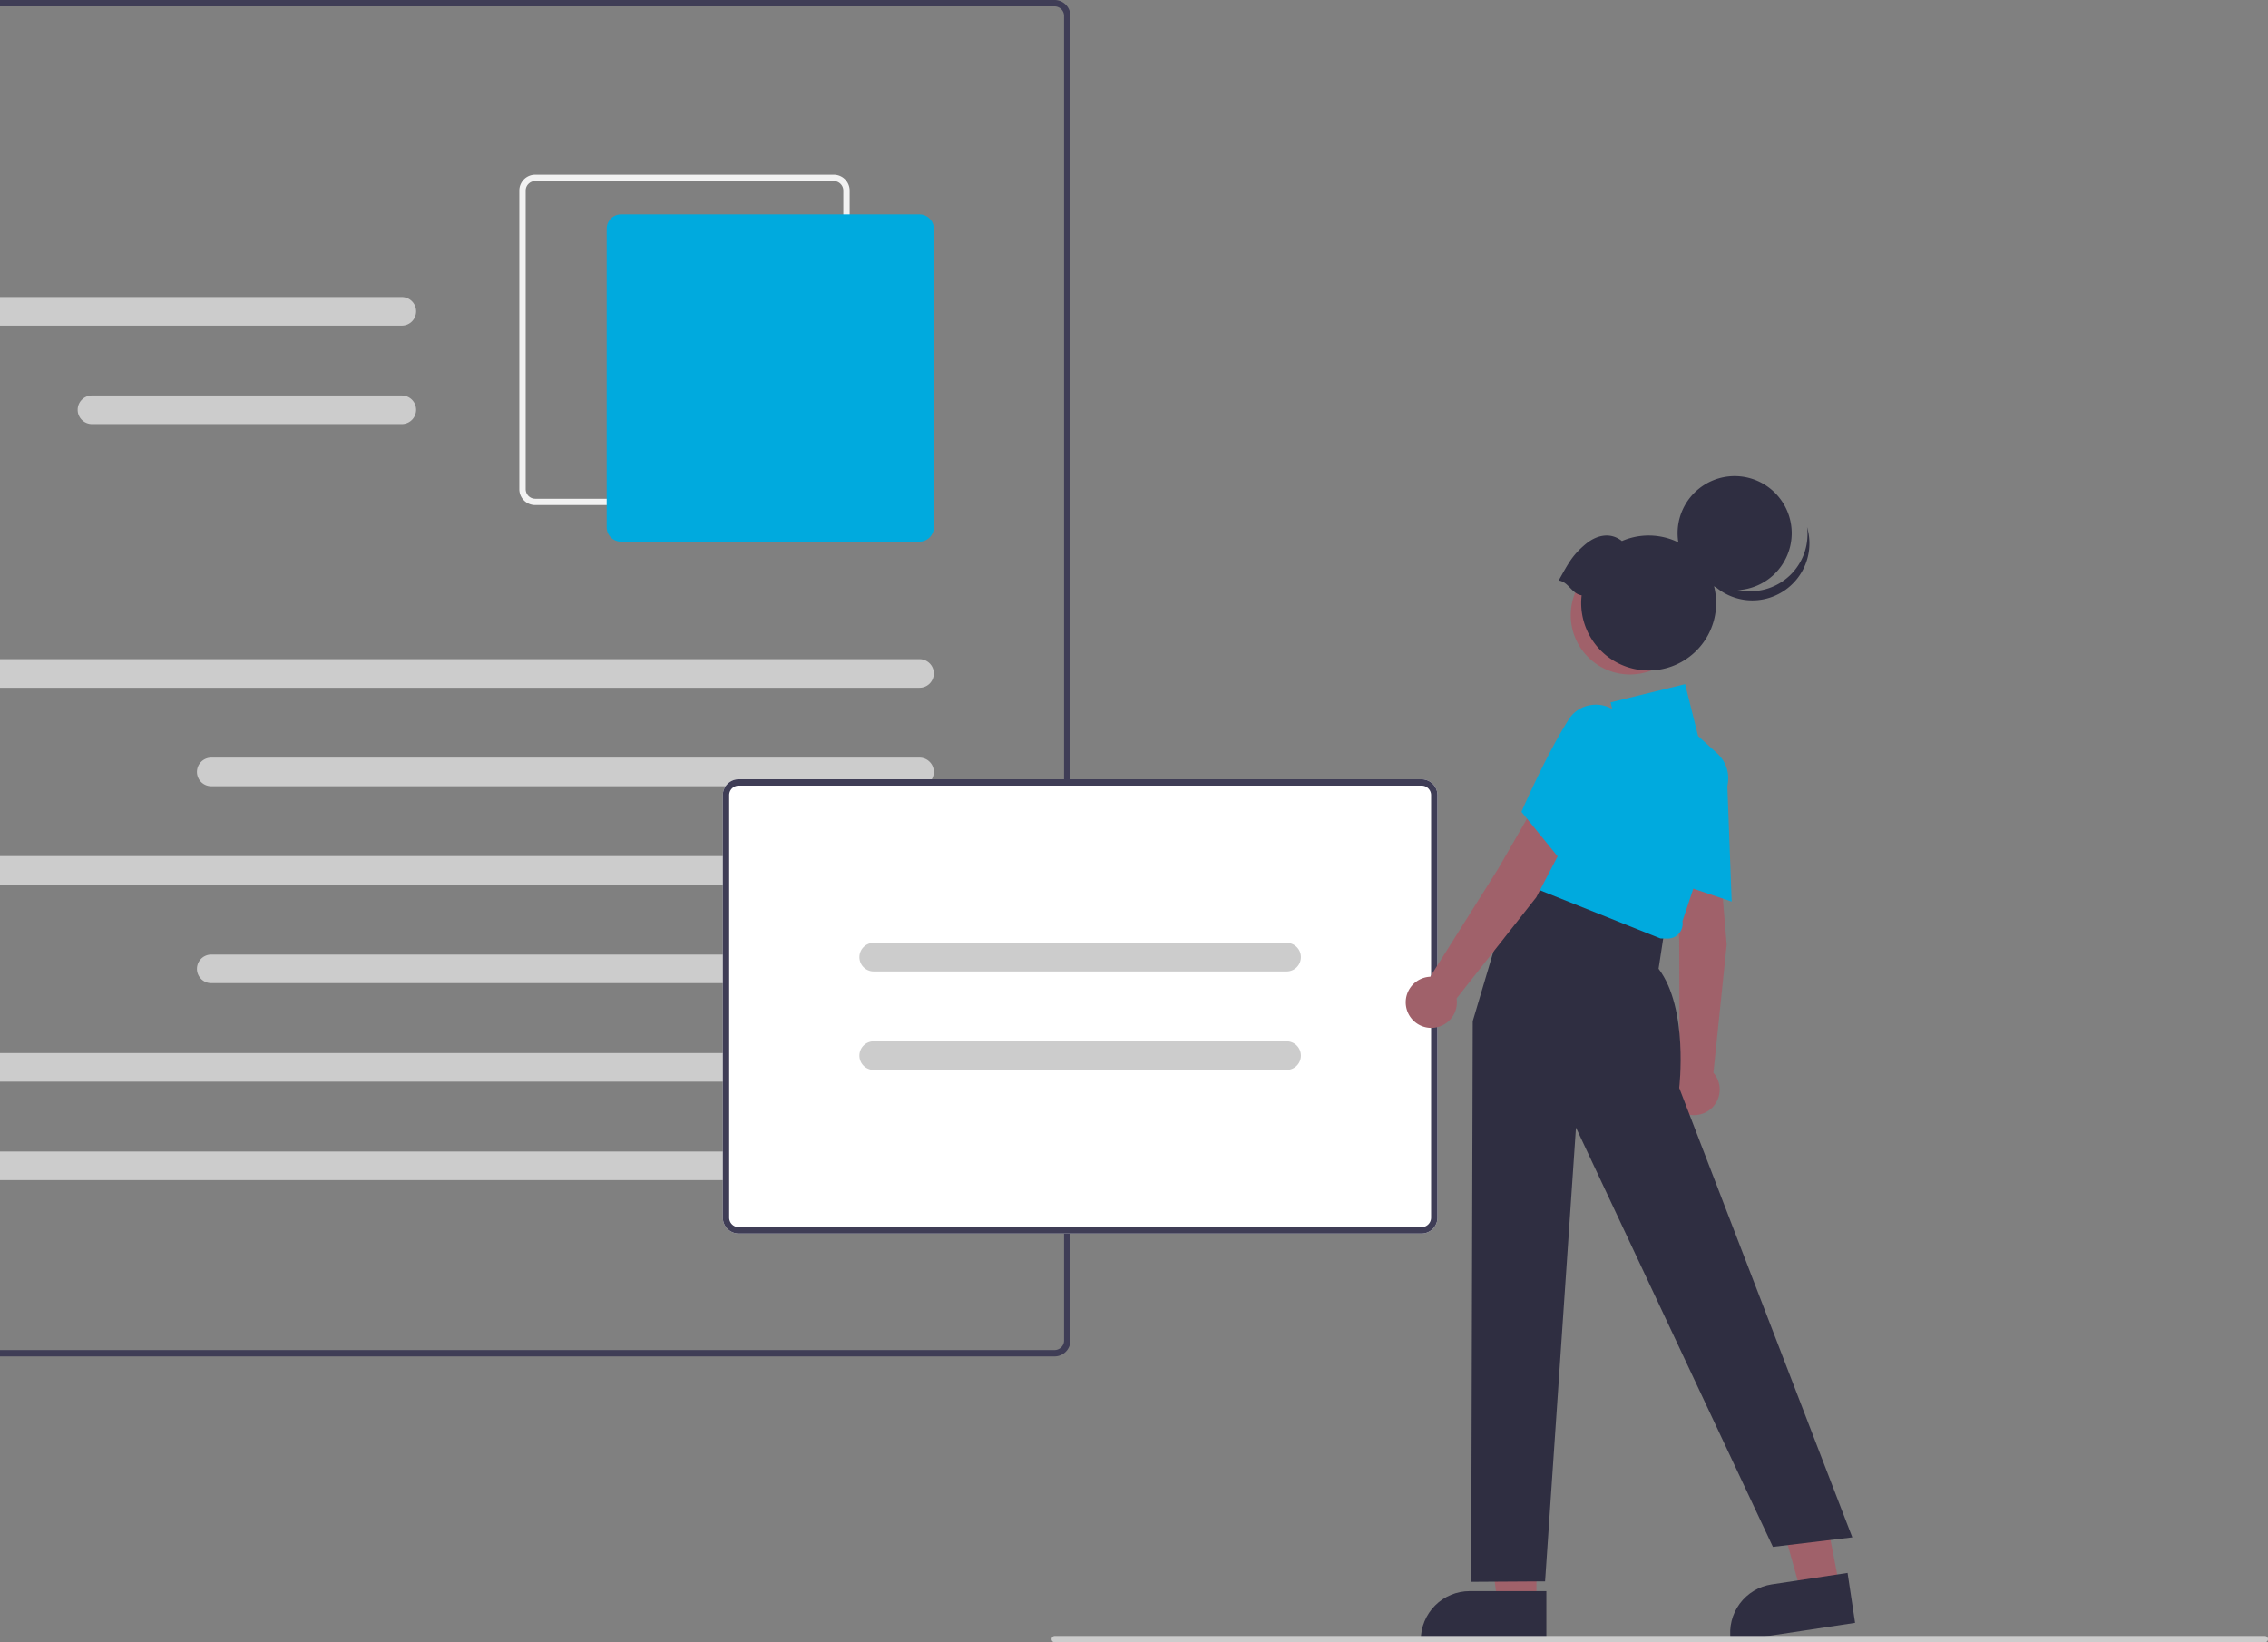 <svg xmlns="http://www.w3.org/2000/svg" xmlns:v="https://vecta.io/nano" width="261" height="189" fill="none"><rect width="100%" height="100%" fill="#808080" stroke="none"/><g clip-path="url(#A)"><path d="M-17.172 156.099h138.526c.485-.001.949-.194 1.292-.536s.535-.808.536-1.292V1.828c-.001-.485-.194-.949-.536-1.292A1.83 1.83 0 0 0 121.354 0H-17.172a1.83 1.83 0 0 0-1.827 1.828v152.443a1.83 1.83 0 0 0 .536 1.292c.343.342.807.535 1.292.536zM121.354.731c.291 0 .57.116.775.322a1.1 1.1 0 0 1 .322.775v152.443a1.1 1.1 0 0 1-1.097 1.097H-17.172a1.1 1.1 0 0 1-1.096-1.097V1.828A1.1 1.1 0 0 1-17.172.731h138.526z" fill="#3f3d56"></path><path d="M61.593 58.126H95.95a1.83 1.83 0 0 0 1.828-1.828V21.934a1.83 1.83 0 0 0-1.828-1.828H61.593a1.83 1.83 0 0 0-1.828 1.828v34.364a1.83 1.83 0 0 0 1.828 1.828zM95.95 20.838c.291 0 .57.116.775.322a1.1 1.1 0 0 1 .322.775v34.364a1.1 1.1 0 0 1-.322.775c-.206.206-.484.321-.775.322H61.593a1.1 1.1 0 0 1-1.096-1.097V21.934a1.1 1.1 0 0 1 1.096-1.097H95.95z" fill="#f2f2f2"></path><path d="M71.463 62.33h34.357a1.65 1.65 0 0 0 1.645-1.645V26.321a1.65 1.65 0 0 0-1.645-1.645H71.463c-.436.001-.854.174-1.163.482s-.482.727-.482 1.163v34.364c.001.436.174.854.482 1.163s.726.482 1.163.482z" fill="#00aade"></path><g fill="#ccc"><path d="M-1.638 79.146H105.82a1.64 1.64 0 0 0 1.163-.482 1.65 1.65 0 0 0 .482-1.163 1.64 1.64 0 0 0-.482-1.163 1.65 1.65 0 0 0-1.163-.482H-1.638a1.64 1.64 0 0 0-1.163.482 1.65 1.65 0 0 0-.482 1.163 1.64 1.64 0 0 0 .482 1.163 1.65 1.65 0 0 0 1.163.482zm25.951 11.333h81.507a1.64 1.64 0 0 0 1.163-.482 1.65 1.65 0 0 0 .482-1.163 1.64 1.64 0 0 0-.482-1.163 1.65 1.65 0 0 0-1.163-.482H24.313c-.436 0-.854.173-1.163.482s-.482.727-.482 1.163a1.64 1.64 0 0 0 .482 1.163 1.65 1.65 0 0 0 1.163.482zM-1.273 37.471h47.515a1.64 1.64 0 0 0 1.163-.482 1.65 1.65 0 0 0 .482-1.163 1.64 1.64 0 0 0-.482-1.163 1.65 1.65 0 0 0-1.163-.482H-1.273a1.64 1.64 0 0 0-1.163.482 1.65 1.65 0 0 0-.482 1.163 1.64 1.64 0 0 0 .482 1.163 1.65 1.65 0 0 0 1.163.482zm11.858 11.333h35.657a1.64 1.64 0 0 0 1.163-.482 1.65 1.65 0 0 0 .482-1.163 1.64 1.64 0 0 0-.482-1.163 1.65 1.65 0 0 0-1.163-.482H10.585a1.64 1.64 0 0 0-1.163.482 1.65 1.65 0 0 0-.482 1.163 1.64 1.64 0 0 0 .482 1.163 1.65 1.65 0 0 0 1.163.482zm-12.223 53.008H105.82c.436 0 .855-.174 1.163-.482s.482-.727.482-1.163-.173-.855-.482-1.164-.727-.482-1.163-.482H-1.638a1.64 1.64 0 0 0-1.163.482 1.65 1.65 0 0 0-.482 1.164 1.64 1.64 0 0 0 .482 1.163c.309.309.727.482 1.163.482zm25.951 11.332h81.507c.436 0 .855-.174 1.163-.482s.482-.727.482-1.163-.173-.855-.482-1.164-.727-.481-1.163-.481H24.313c-.436 0-.854.173-1.163.481s-.482.727-.482 1.164a1.64 1.64 0 0 0 .482 1.163c.309.309.727.482 1.163.482z"></path><use href="#B"></use><path d="M-1.638 135.81H105.82c.436 0 .855-.174 1.163-.482s.482-.727.482-1.163-.173-.855-.482-1.164-.727-.481-1.163-.481H-1.638c-.436 0-.855.173-1.163.481s-.482.727-.482 1.164.173.854.482 1.163.727.482 1.163.482z"></path></g><path d="M85.011 141.955h78.583c.485 0 .949-.193 1.292-.536a1.83 1.83 0 0 0 .536-1.292v-48.62a1.83 1.83 0 0 0-1.828-1.828H85.011a1.83 1.83 0 0 0-1.828 1.828v48.62a1.83 1.83 0 0 0 .536 1.292c.343.343.807.536 1.292.536z" fill="#fff"></path><path d="M85.011 141.955h78.583c.485 0 .949-.193 1.292-.536a1.83 1.83 0 0 0 .536-1.292v-48.62a1.83 1.83 0 0 0-1.828-1.828H85.011a1.83 1.83 0 0 0-1.828 1.828v48.62a1.83 1.83 0 0 0 .536 1.292c.343.343.807.536 1.292.536zm78.583-51.545c.291 0 .57.116.775.322s.322.484.322.775v48.62a1.1 1.1 0 0 1-.322.776c-.205.205-.484.321-.775.321H85.011a1.1 1.1 0 0 1-1.097-1.097v-48.62a1.1 1.1 0 0 1 1.097-1.097h78.583z" fill="#3f3d56"></path><g fill="#ccc"><use href="#C"></use><path d="M100.545 123.128h47.515a1.64 1.64 0 0 0 1.645-1.645 1.64 1.64 0 0 0-1.645-1.645h-47.515c-.436 0-.855.173-1.163.482s-.482.727-.482 1.163.173.855.482 1.163.727.482 1.163.482z"></path></g><path d="M176.812 184.573h-4.481l-2.132-17.287 6.613.001v17.286z" fill="#a0616a"></path><path d="M177.955 183.11l-8.825-.001h0c-1.491 0-2.922.593-3.977 1.648s-1.647 2.485-1.647 3.977v.183h14.449v-5.807z" fill="#2f2e41"></path><path d="M211.703 182.634l-4.431.669-4.691-16.773 5.808-.989 3.314 17.093z" fill="#a0616a"></path><path d="M212.615 181.016l-8.726 1.319h0c-1.475.223-2.801 1.023-3.686 2.223s-1.257 2.704-1.034 4.179l.027.181 14.286-2.16-.867-5.742z" fill="#2f2e41"></path><path d="M197.886 98.902l-4.975 1.304.331 8.068.041 14.689c-.49.339-.866.819-1.078 1.377s-.249 1.165-.107 1.744.456 1.102.901 1.498a2.94 2.94 0 0 0 3.312.417c.529-.275.962-.703 1.243-1.229a2.95 2.95 0 0 0 .328-1.717c-.067-.592-.313-1.15-.704-1.6l1.529-14.743-.821-9.808z" fill="#a0616a"></path><path d="M198.753 89.662a4.06 4.06 0 0 0-.724-2.176c-.445-.641-1.065-1.139-1.787-1.437-.675-.302-1.423-.401-2.153-.283a3.8 3.8 0 0 0-1.957.944c-.392.351-.704.783-.912 1.267a3.62 3.62 0 0 0-.295 1.533c-.013 4.726 1.054 11.616 1.065 11.685l.017.109 7.272 2.45-.526-14.093z" fill="#00aade"></path><path d="M185.749 103.078l-11.123-2.88-5.142 17.32-.182 64.523 8.506-.053 3.555-52.223 22.662 48.255 9.137-1.097-19.92-51.728s1.097-9.139-2.376-13.709l.731-4.752-5.848-3.656z" fill="#2f2e41"></path><path d="M193.249 107.387a1.69 1.69 0 0 0 .331-.646c.063-.237.074-.484.033-.725l5.074-15.224a3.88 3.88 0 0 0 .072-2.203c-.19-.726-.586-1.381-1.141-1.885l-2.202-2.002-1.493-5.972-8.579 2.097.707 2.828-3.882-.706-8.178 18.217L191.085 108l.841.013a1.71 1.71 0 0 0 .732-.164 1.7 1.7 0 0 0 .591-.462z" fill="#00aade"></path><path d="M181.342 94.533l-4.902-1.558-4.032 6.996-7.816 12.437a2.94 2.94 0 0 0-1.646.587 2.95 2.95 0 0 0-1.023 1.417c-.19.565-.203 1.175-.039 1.748a2.94 2.94 0 0 0 2.576 2.122c.594.051 1.189-.079 1.708-.374a2.94 2.94 0 0 0 1.455-3.004l9.171-11.643 4.548-8.727z" fill="#a0616a"></path><path d="M187.012 87.186c.393-.674.584-1.446.551-2.226a4.06 4.06 0 0 0-.743-2.169c-.409-.616-.989-1.099-1.669-1.39s-1.429-.377-2.158-.248c-.519.087-1.013.286-1.448.583s-.799.686-1.068 1.139c-2.537 3.987-5.317 10.38-5.345 10.444l-.044.102 4.837 5.958 7.087-12.192z" fill="#00aade"></path><path d="M187.576 77.618a6.82 6.82 0 0 1-6.816-6.817 6.82 6.82 0 0 1 6.816-6.817 6.82 6.82 0 0 1 6.817 6.817 6.82 6.82 0 0 1-6.817 6.817z" fill="#a0616a"></path><g fill="#2f2e41"><path d="M199.622 67.925a6.57 6.57 0 0 1-6.566-6.567 6.57 6.57 0 0 1 6.566-6.567 6.57 6.57 0 0 1 6.566 6.567 6.57 6.57 0 0 1-6.566 6.567z"></path><path d="M205.285 66.797c-.85.614-1.834 1.016-2.871 1.172s-2.096.061-3.089-.277-1.89-.908-2.617-1.664-1.263-1.674-1.562-2.68a6.57 6.57 0 0 0 .877 2.548c.465.779 1.087 1.454 1.826 1.981a6.57 6.57 0 0 0 2.468 1.081c.889.186 1.806.185 2.694-.002s1.728-.556 2.467-1.084a6.58 6.58 0 0 0 1.824-1.983 6.57 6.57 0 0 0 .652-5.234 6.56 6.56 0 0 1-.493 3.437c-.47 1.081-1.221 2.015-2.176 2.705z"></path><path d="M179.373 66.804c1.147-2.052 1.585-2.91 3.063-4.158 1.307-1.104 2.915-1.428 4.211-.382 1.534-.663 3.241-.813 4.867-.429a7.76 7.76 0 0 1 4.159 2.563c1.075 1.28 1.708 2.872 1.806 4.54s-.345 3.324-1.263 4.72-2.262 2.46-3.832 3.032a7.76 7.76 0 0 1-8.885-2.66c-.998-1.341-1.537-2.967-1.537-4.639a7.81 7.81 0 0 1 .053-.878c-1.127-.158-1.514-1.553-2.642-1.711z"></path></g><path d="M121.378 189h139.256a.37.37 0 0 0 .366-.366c0-.097-.039-.19-.107-.258s-.162-.107-.259-.107H121.378c-.097 0-.19.038-.259.107s-.107.161-.107.258a.37.37 0 0 0 .366.366z" fill="#ccc"></path></g><defs><clipPath id="A"><path fill="#fff" transform="matrix(-1 0 0 1 261 0)" d="M0 0h280v189H0z"></path></clipPath><path id="B" d="M-1.638 124.477H105.82c.436 0 .855-.174 1.163-.482s.482-.727.482-1.163-.173-.855-.482-1.164-.727-.481-1.163-.481H-1.638c-.436 0-.855.173-1.163.481s-.482.727-.482 1.164.173.854.482 1.163.727.482 1.163.482z"></path><path id="C" d="M100.545 111.796h47.515a1.64 1.64 0 0 0 1.645-1.645 1.64 1.64 0 0 0-1.645-1.645h-47.515c-.436 0-.855.173-1.163.482s-.482.727-.482 1.163.173.855.482 1.163.727.482 1.163.482z"></path></defs></svg>